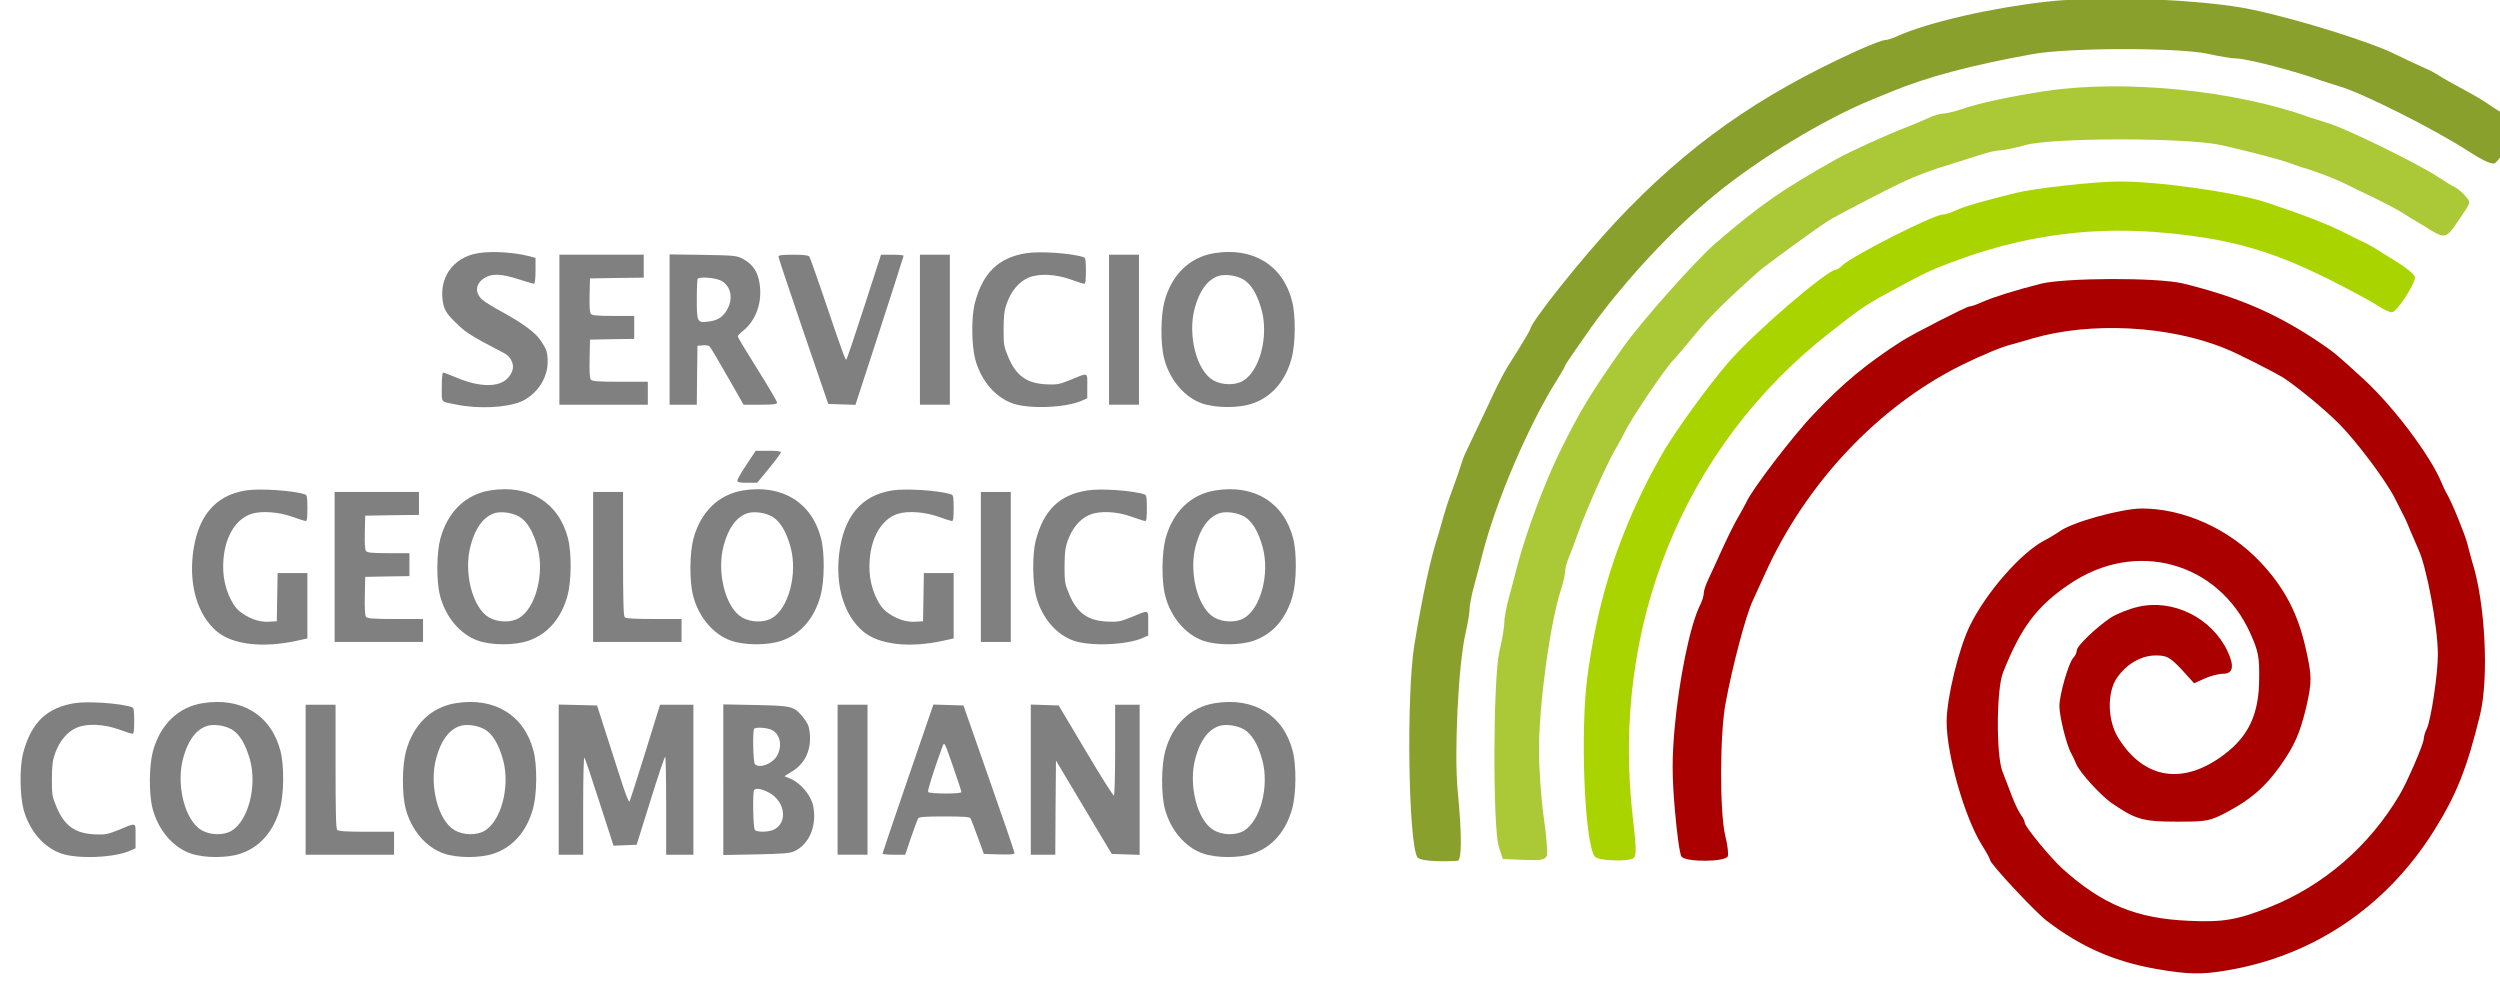 <?xml version="1.0" encoding="UTF-8" standalone="no"?>
<svg
   xmlns:dc="http://purl.org/dc/elements/1.1/"
   xmlns:cc="http://creativecommons.org/ns#"
   xmlns:rdf="http://www.w3.org/1999/02/22-rdf-syntax-ns#"
   xmlns:svg="http://www.w3.org/2000/svg"
   xmlns="http://www.w3.org/2000/svg"
   xmlns:sodipodi="http://sodipodi.sourceforge.net/DTD/sodipodi-0.dtd"
   xmlns:inkscape="http://www.inkscape.org/namespaces/inkscape"
   version="1.0"
   width="147pt"
   height="59pt"
   viewBox="0 0 147 59"
   preserveAspectRatio="xMidYMid meet"
   id="svg2"
   inkscape:version="0.91 r13725"
   sodipodi:docname="lxvCdWsrhJ.svg">
  <title
     id="title3416">Servicio Geológico Colombiano logo</title>
  <defs
     id="defs72" />
  <sodipodi:namedview
     pagecolor="#ffffff"
     bordercolor="#666666"
     borderopacity="1"
     objecttolerance="10"
     gridtolerance="10"
     guidetolerance="10"
     inkscape:pageopacity="0"
     inkscape:pageshadow="2"
     inkscape:window-width="1366"
     inkscape:window-height="706"
     id="namedview70"
     showgrid="false"
     inkscape:showpageshadow="false"
     inkscape:zoom="5.6635103"
     inkscape:cx="96.182725"
     inkscape:cy="33.219291"
     inkscape:window-x="-8"
     inkscape:window-y="-8"
     inkscape:window-maximized="1"
     inkscape:current-layer="svg2"
     showguides="false">
    <inkscape:grid
       type="xygrid"
       id="grid3402" />
  </sodipodi:namedview>
  <g
     transform="matrix(0.017,0,0,-0.018,1.008,63.946)"
     id="g6"
     style="fill:#000000;stroke:none">
    <path
       style="fill:#89a02c;stroke:none"
       d="m 7023.762,3547.503 c -192,-20 -411,-67 -518,-112 -18,-8 -39,-14 -46,-14 -7,0 -47,-14 -87,-31 -348,-148 -597,-314 -844,-563 -115,-116 -295,-329 -295,-350 0,-2 -19,-33 -42,-68 -55,-81 -58,-88 -119,-211 -28,-56 -56,-111 -61,-121 -6,-11 -14,-31 -18,-45 -5,-14 -18,-51 -30,-81 -12,-30 -25,-68 -30,-85 -5,-16 -13,-43 -18,-60 -27,-77 -54,-195 -83,-360 -28,-162 -21,-642 10,-694 7,-11 61,-16 139,-12 15,1 16,80 1,227 -13,124 2,415 27,517 8,32 14,68 14,79 0,12 7,46 16,77 9,31 23,81 31,111 49,175 158,413 254,558 16,24 29,45 29,48 0,3 41,59 90,125 116,152 281,320 430,435 150,116 373,244 540,309 25,9 56,22 70,27 120,47 279,87 486,122 124,22 510,22 609,1 38,-8 82,-15 98,-15 33,0 207,-42 292,-72 17,-5 44,-13 60,-18 76,-19 336,-143 448,-212 53,-32 83,-45 93,-40 17,10 84,101 84,115 0,11 -25,33 -55,47 -11,6 -33,19 -50,30 -16,11 -52,31 -80,45 -52,27 -74,38 -102,55 -10,6 -25,13 -33,16 -20,8 -81,35 -102,45 -81,40 -341,117 -503,149 -167,33 -512,46 -705,26 z"
       id="path8-8"
       inkscape:connector-curvature="0" />
    <path
       style="fill:#abc837;stroke:none"
       d="m 7018.762,3255.503 c -121,-17 -234,-40 -295,-60 -25,-8 -53,-14 -62,-14 -10,0 -32,-6 -50,-14 -18,-8 -51,-21 -73,-29 -79,-29 -201,-82 -245,-105 -193,-103 -259,-146 -420,-276 -70,-58 -256,-255 -321,-342 -108,-144 -151,-211 -219,-343 -51,-98 -114,-259 -143,-361 -8,-30 -22,-80 -31,-111 -9,-31 -16,-67 -16,-82 0,-14 -7,-56 -17,-94 -22,-91 -23,-575 -2,-638 l 14,-40 73,-3 c 60,-2 73,0 79,14 3,9 -1,66 -11,128 -9,61 -16,158 -16,216 0,151 38,414 76,525 8,23 14,48 14,57 0,10 6,32 14,50 8,18 22,53 31,78 34,88 104,235 136,285 10,17 22,37 26,45 18,38 142,212 168,235 6,6 38,41 71,79 51,59 110,115 226,212 23,19 181,128 234,161 21,14 211,107 259,128 49,22 106,42 170,60 33,10 80,24 104,31 25,8 55,14 67,14 12,0 51,8 86,17 94,25 557,25 678,0 103,-22 195,-45 235,-58 17,-6 44,-15 60,-19 36,-10 109,-37 133,-49 9,-4 33,-15 52,-24 48,-21 121,-56 145,-70 11,-7 45,-27 76,-44 79,-46 73,-48 135,40 27,37 27,38 8,58 -10,12 -28,25 -39,30 -11,5 -33,18 -50,29 -69,44 -328,164 -390,180 -16,5 -43,13 -60,18 -256,88 -640,124 -910,86 z"
       id="path10-1"
       inkscape:connector-curvature="0" />
    <path
       style="fill:#aad400;stroke:none"
       d="m 7083.762,2946.503 c -63,-6 -140,-17 -170,-24 -111,-26 -176,-43 -208,-57 -18,-8 -38,-14 -46,-14 -31,0 -311,-134 -347,-166 -8,-8 -18,-14 -22,-14 -30,0 -286,-208 -372,-303 -71,-77 -192,-236 -231,-302 -48,-82 -51,-88 -82,-150 -89,-181 -143,-356 -174,-570 -26,-178 -11,-547 25,-592 11,-14 114,-18 134,-5 10,7 10,33 -2,128 -78,626 173,1213 680,1588 122,90 122,90 250,155 92,47 118,57 215,90 232,77 461,103 700,81 236,-21 383,-63 605,-172 55,-27 114,-57 130,-68 17,-10 37,-19 45,-19 16,-1 80,92 80,114 0,8 -28,30 -62,50 -35,20 -70,41 -78,46 -8,5 -25,13 -37,19 -13,5 -42,19 -65,30 -55,27 -151,62 -273,100 -110,34 -383,70 -515,68 -36,0 -117,-6 -180,-13 z"
       id="path12-6"
       inkscape:connector-curvature="0" />
    <path
       style="fill:#aa0000;stroke:none"
       d="m 6998.762,2625.503 c -88,-21 -165,-44 -203,-60 -18,-8 -37,-14 -43,-14 -10,0 -194,-89 -234,-113 -124,-75 -206,-140 -305,-239 -72,-71 -215,-248 -233,-288 -4,-8 -16,-28 -26,-45 -11,-16 -36,-64 -56,-105 -20,-41 -42,-88 -50,-103 -8,-16 -15,-35 -15,-44 0,-8 -6,-27 -14,-41 -34,-66 -72,-243 -87,-401 -9,-97 -9,-156 1,-265 7,-78 17,-147 23,-153 14,-19 153,-18 160,1 3,8 -1,38 -9,68 -19,75 -19,334 2,435 24,122 70,285 93,331 5,9 23,49 42,87 142,298 393,549 682,684 67,31 137,59 172,67 11,3 43,11 70,19 203,56 474,43 670,-33 43,-16 167,-76 200,-95 47,-29 144,-104 193,-151 60,-57 160,-183 192,-242 12,-22 25,-46 29,-54 5,-8 17,-33 26,-55 10,-22 22,-48 27,-59 28,-56 67,-253 67,-341 1,-62 -24,-217 -38,-244 -6,-11 -11,-27 -11,-35 0,-15 -57,-140 -83,-181 -105,-168 -264,-298 -452,-368 -110,-41 -159,-49 -275,-44 -183,7 -301,53 -439,170 -42,36 -131,138 -131,151 0,5 -6,17 -13,25 -7,9 -21,36 -31,61 -10,25 -25,61 -33,81 -22,54 -21,268 2,323 62,148 117,217 230,289 228,147 515,73 626,-162 27,-57 31,-76 30,-146 0,-115 -36,-188 -120,-248 -142,-102 -278,-82 -367,53 -38,57 -40,150 -4,198 34,45 83,72 134,72 38,0 48,-6 88,-45 l 44,-46 37,16 c 20,8 48,15 62,15 36,0 41,24 17,73 -55,110 -188,172 -309,146 -32,-7 -75,-23 -96,-36 -50,-32 -117,-92 -117,-107 0,-7 -5,-17 -12,-24 -16,-16 -48,-120 -48,-158 0,-33 25,-128 41,-154 5,-8 13,-25 18,-36 12,-27 87,-105 126,-129 79,-51 106,-58 220,-58 104,0 114,1 174,31 84,42 132,82 184,150 52,70 69,108 91,194 20,84 20,100 -3,195 -27,112 -74,196 -156,278 -109,109 -265,175 -411,175 -73,-1 -245,-46 -285,-76 -8,-5 -31,-19 -52,-29 -81,-41 -198,-167 -255,-275 -39,-73 -82,-238 -82,-317 0,-107 62,-311 121,-401 16,-24 29,-46 29,-50 0,-12 153,-167 195,-198 120,-87 237,-135 385,-159 104,-17 153,-18 239,-4 298,47 550,207 715,454 80,120 116,207 161,381 31,122 18,366 -27,499 -5,17 -13,44 -17,60 -8,30 -54,137 -72,165 -5,8 -13,24 -18,36 -39,88 -165,246 -267,335 -88,76 -102,88 -146,116 -152,98 -287,153 -480,198 -89,20 -406,19 -493,-1 z"
       id="path30-3"
       inkscape:connector-curvature="0" />
  </g>
  <g
     transform="matrix(0.008,0,0,-0.009,-10.822,59.6)"
     id="g6-0"
     style="fill:#808080;stroke:none">
    <path
       d="m 4867.236,4968.155 c -189.239,-27 -296.708,-168 -255.823,-336 12.85,-52 54.57,-87.696 118.818,-141.696 44.389,-37 89.111,-61.304 167.377,-100.304 155.363,-75 187.933,-79 211.296,-119 28.035,-45 11.748,-82.431 -22.128,-117.431 -64.248,-64 -207.857,-61.569 -370.229,-1.569 -53.735,20 -101.629,36 -107.469,36 -4.673,0 -9.345,-43 -9.345,-95 0,-106 -11.681,-93 105.133,-114 165.876,-30 367.965,-21 480.106,20 63.08,24 130.832,82 160.036,138 12.85,24 33.163,65 33.163,122 0,75 -17.977,91 -46.013,131 -37.381,55 -129.664,116 -288.531,194 -63.08,30 -128.496,66 -144.85,79 -59.575,47 -51.398,108 18.69,145 53.735,28 122.655,25 245.31,-10 57.239,-16 108.637,-30 115.646,-30 5.841,0 10.513,38 10.513,85 l 0,84 -45.558,11 c -114.478,26 -274.514,35 -376.142,20 z"
       id="path10-9"
       inkscape:connector-curvature="0"
       style="fill:#808080"
       sodipodi:nodetypes="cccccccsscccscccccssccc" />
    <path
       d="m 8896.209,4968.155 c -204,-29 -319,-127 -378,-325 -27,-90 -25,-277 3,-370 43,-139 147,-247 276,-287 122,-38 393,-28 509,19 l 38,15 0,80 c 0,93 12,90 -130,38 -75,-27 -95,-30 -170,-27 -145,6 -223,56 -281,179 -32,69 -34,78 -34,183 1,90 5,120 23,166 33,82 90,143 160,169 76,29 202,24 317,-14 44,-14 86,-26 93,-26 9,0 12,23 12,84 0,72 -3,85 -17,90 -89,26 -321,40 -421,26 z"
       id="path12-9"
       inkscape:connector-curvature="0"
       style="fill:#808080" />
    <path
       d="m 10277.209,4968.155 c -180,-26 -311,-139 -365,-313 -29,-95 -31,-280 -3,-375 40,-139 149,-254 280,-294 99,-31 271,-31 370,0 141,43 241,146 287,295 29,95 31,280 3,375 -68,234 -287,353 -572,312 z m 213,-171 c 58,-30 104,-97 136,-202 52,-172 -15,-397 -137,-461 -59,-31 -155,-29 -220,4 -122,63 -189,296 -135,471 34,111 88,179 165,207 48,18 136,9 191,-19 z"
       id="path14-1"
       inkscape:connector-curvature="0"
       style="fill:#808080" />
    <path
       d="m 5464.209,4468.155 0,-490 325,0 325,0 0,75 0,75 -204,0 c -162,0 -206,3 -215,14 -8,9 -11,55 -9,137 l 3,124 163,3 162,2 0,75 0,75 -154,0 c -119,0 -156,3 -165,14 -8,9 -11,51 -9,122 l 3,109 198,3 197,2 0,75 0,75 -310,0 -310,0 0,-490 z"
       id="path16-9"
       inkscape:connector-curvature="0"
       style="fill:#808080" />
    <path
       d="m 6274.209,4469.155 0,-491 100,0 100,0 2,193 3,192 38,3 c 21,2 44,-1 51,-7 7,-6 66,-94 131,-196 l 119,-185 123,0 c 97,0 123,3 123,14 0,7 -65,106 -145,219 -80,113 -145,209 -144,214 0,4 19,22 42,38 93,68 139,184 119,304 -13,78 -48,126 -118,161 -48,24 -56,25 -296,29 l -248,3 0,-491 z m 377,320 c 76,-35 94,-120 42,-196 -31,-45 -69,-65 -134,-72 -82,-9 -85,-4 -85,147 0,69 3,130 7,133 14,15 129,6 170,-12 z"
       id="path18-0"
       inkscape:connector-curvature="0"
       style="fill:#808080" />
    <path
       d="m 7074.209,4946.155 c 0,-7 83,-227 183,-488 l 183,-475 100,-3 100,-3 177,483 c 97,266 177,487 177,491 0,4 -37,7 -83,7 l -83,0 -124,-341 c -68,-187 -127,-342 -131,-345 -7,-4 -34,62 -184,456 -43,113 -83,211 -88,218 -7,8 -43,12 -118,12 -81,0 -109,-3 -109,-12 z"
       id="path20-1"
       inkscape:connector-curvature="0"
       style="fill:#808080" />
    <path
       d="m 8114.209,4468.155 0,-490 110,0 110,0 0,490 0,490 -110,0 -110,0 0,-490 z"
       id="path22-1"
       inkscape:connector-curvature="0"
       style="fill:#808080" />
    <path
       d="m 9504.209,4468.155 0,-490 110,0 110,0 0,490 0,490 -110,0 -110,0 0,-490 z"
       id="path24-3"
       inkscape:connector-curvature="0"
       style="fill:#808080" />
    <path
       d="m 6840.105,3587.155 c -38,-50 -68,-97 -68,-105 0,-11 16,-14 73,-14 l 73,0 87,94 c 48,52 87,99 87,105 0,7 -33,11 -92,10 l -93,0 -67,-90 z"
       id="path26-5"
       inkscape:connector-curvature="0"
       style="fill:#808080" />
    <path
       d="m 3160.104,3418.155 c -228,-32 -358,-172 -390,-418 -27,-212 38,-399 176,-503 114,-86 336,-110 584,-62 l 82,16 0,213 0,214 -110,0 -109,0 -3,-157 -3,-158 -61,-3 c -70,-3 -148,22 -212,68 -62,45 -114,157 -120,259 -11,189 71,338 207,378 75,21 201,13 306,-21 44,-14 86,-26 93,-26 9,0 12,23 12,84 0,72 -3,85 -17,90 -91,26 -329,40 -435,26 z"
       id="path28-1"
       inkscape:connector-curvature="0"
       style="fill:#808080" />
    <path
       d="m 4955.105,3418.155 c -180,-26 -311,-139 -365,-313 -29,-95 -31,-280 -3,-375 40,-139 149,-254 280,-294 99,-31 271,-31 370,0 141,43 241,146 287,295 29,95 31,280 3,375 -68,234 -287,353 -572,312 z m 213,-171 c 58,-30 104,-97 136,-202 52,-172 -15,-397 -137,-461 -59,-31 -155,-29 -220,4 -122,63 -189,296 -135,471 34,111 88,179 165,207 48,18 136,9 191,-19 z"
       id="path30-6"
       inkscape:connector-curvature="0"
       style="fill:#808080" />
    <path
       d="m 6815.105,3418.155 c -180,-26 -311,-139 -365,-313 -29,-95 -31,-280 -3,-375 40,-139 149,-254 280,-294 99,-31 271,-31 370,0 141,43 241,146 287,295 29,95 31,280 3,375 -68,234 -287,353 -572,312 z m 213,-171 c 58,-30 104,-97 136,-202 52,-172 -15,-397 -137,-461 -59,-31 -155,-29 -220,4 -122,63 -189,296 -135,471 34,111 88,179 165,207 48,18 136,9 191,-19 z"
       id="path32-9"
       inkscape:connector-curvature="0"
       style="fill:#808080" />
    <path
       d="m 7910.105,3418.155 c -228,-32 -358,-172 -390,-418 -27,-212 38,-399 176,-503 114,-86 336,-110 584,-62 l 82,16 0,213 0,214 -110,0 -109,0 -3,-157 -3,-158 -61,-3 c -70,-3 -148,22 -212,68 -62,45 -114,157 -120,259 -11,189 71,338 207,378 75,21 201,13 306,-21 44,-14 86,-26 93,-26 9,0 12,23 12,84 0,72 -3,85 -17,90 -91,26 -329,40 -435,26 z"
       id="path34-1"
       inkscape:connector-curvature="0"
       style="fill:#808080" />
    <path
       d="m 9344.104,3418.155 c -204,-29 -319,-127 -378,-325 -27,-90 -25,-277 3,-370 43,-139 147,-247 276,-287 122,-38 393,-28 509,19 l 38,15 0,80 c 0,93 12,90 -130,38 -75,-27 -95,-30 -170,-27 -145,6 -223,56 -281,179 -32,69 -34,78 -34,183 1,90 5,120 23,166 33,82 90,143 160,169 76,29 202,24 317,-14 44,-14 86,-26 93,-26 9,0 12,23 12,84 0,72 -3,85 -17,90 -89,26 -321,40 -421,26 z"
       id="path36-5"
       inkscape:connector-curvature="0"
       style="fill:#808080" />
    <path
       d="m 10285.104,3418.155 c -180,-26 -311,-139 -365,-313 -29,-95 -31,-280 -3,-375 40,-139 149,-254 280,-294 99,-31 271,-31 370,0 141,43 241,146 287,295 29,95 31,280 3,375 -68,234 -287,353 -572,312 z m 213,-171 c 58,-30 104,-97 136,-202 52,-172 -15,-397 -137,-461 -59,-31 -155,-29 -220,4 -122,63 -189,296 -135,471 34,111 88,179 165,207 48,18 136,9 191,-19 z"
       id="path38-8"
       inkscape:connector-curvature="0"
       style="fill:#808080" />
    <path
       d="m 3812.104,2918.155 0,-490 325,0 325,0 0,75 0,75 -204,0 c -162,0 -206,3 -215,14 -8,9 -11,55 -9,137 l 3,124 163,3 162,2 0,75 0,75 -154,0 c -119,0 -156,3 -165,14 -8,9 -11,51 -9,122 l 3,109 198,3 197,2 0,75 0,75 -310,0 -310,0 0,-490 z"
       id="path40-4"
       inkscape:connector-curvature="0"
       style="fill:#808080" />
    <path
       d="m 5712.105,2918.155 0,-490 325,0 325,0 0,75 0,75 -203,0 c -145,0 -206,3 -215,12 -9,9 -12,115 -12,415 l 0,403 -110,0 -110,0 0,-490 z"
       id="path42-3"
       inkscape:connector-curvature="0"
       style="fill:#808080" />
    <path
       d="m 8562.104,2918.155 0,-490 110,0 110,0 0,490 0,490 -110,0 -110,0 0,-490 z"
       id="path44-2"
       inkscape:connector-curvature="0"
       style="fill:#808080" />
    <path
       d="m 1901.078,2028.155 c -204,-29 -319,-127 -378,-325 -27,-90 -25,-277 3,-370 43,-139 147,-247 276,-287 122,-38 393,-28 509,19 l 38,15 0,80 c 0,93 12,90 -130,38 -75,-27 -95,-30 -170,-27 -145,6 -223,56 -281,179 -32,69 -34,78 -34,183 1,90 5,120 23,166 33,82 90,143 160,169 76,29 202,24 317,-14 44,-14 86,-26 93,-26 9,0 12,23 12,84 0,72 -3,85 -17,90 -89,26 -321,40 -421,26 z"
       id="path46-9"
       inkscape:connector-curvature="0"
       style="fill:#808080" />
    <path
       d="m 2842.078,2028.155 c -180,-26 -311,-139 -365,-313 -29,-95 -31,-280 -3,-375 40,-139 149,-254 280,-294 99,-31 271,-31 370,0 141,43 241,146 287,295 29,95 31,280 3,375 -68,234 -287,353 -572,312 z m 213,-171 c 58,-30 104,-97 136,-202 52,-172 -15,-397 -137,-461 -59,-31 -155,-29 -220,4 -122,63 -189,296 -135,471 34,111 88,179 165,207 48,18 136,9 191,-19 z"
       id="path48-7"
       inkscape:connector-curvature="0"
       style="fill:#808080" />
    <path
       d="m 4702.078,2028.155 c -180,-26 -311,-139 -365,-313 -29,-95 -31,-280 -3,-375 40,-139 149,-254 280,-294 99,-31 271,-31 370,0 141,43 241,146 287,295 29,95 31,280 3,375 -68,234 -287,353 -572,312 z m 213,-171 c 58,-30 104,-97 136,-202 52,-172 -15,-397 -137,-461 -59,-31 -155,-29 -220,4 -122,63 -189,296 -135,471 34,111 88,179 165,207 48,18 136,9 191,-19 z"
       id="path50-4"
       inkscape:connector-curvature="0"
       style="fill:#808080" />
    <path
       d="m 10282.078,2028.155 c -180,-26 -311,-139 -365,-313 -29,-95 -31,-280 -3,-375 40,-139 149,-254 280,-294 99,-31 271,-31 370,0 141,43 241,146 287,295 29,95 31,280 3,375 -68,234 -287,353 -572,312 z m 213,-171 c 58,-30 104,-97 136,-202 52,-172 -15,-397 -137,-461 -59,-31 -155,-29 -220,4 -122,63 -189,296 -135,471 34,111 88,179 165,207 48,18 136,9 191,-19 z"
       id="path52-6"
       inkscape:connector-curvature="0"
       style="fill:#808080" />
    <path
       d="m 3599.078,1528.155 0,-490 325,0 325,0 0,75 0,75 -203,0 c -145,0 -206,3 -215,12 -9,9 -12,115 -12,415 l 0,403 -110,0 -110,0 0,-490 z"
       id="path54-7"
       inkscape:connector-curvature="0"
       style="fill:#808080" />
    <path
       d="m 5459.078,1528.155 0,-490 90,0 90,0 0,322 c 0,189 4,318 9,313 5,-6 55,-137 111,-293 l 103,-283 85,3 85,3 101,287 c 55,158 104,288 109,288 4,0 7,-144 7,-320 l 0,-320 100,0 100,0 0,490 0,490 -122,0 -123,0 -109,-313 c -60,-171 -112,-316 -116,-320 -4,-5 -26,43 -49,105 -22,62 -74,205 -115,318 l -74,205 -141,3 -141,3 0,-491 z"
       id="path56-9"
       inkscape:connector-curvature="0"
       style="fill:#808080" />
    <path
       d="m 6669.078,1528.155 0,-492 243,4 c 201,4 249,7 282,22 110,47 165,170 135,297 -16,67 -91,146 -163,174 l -48,18 58,32 c 99,54 144,148 127,262 -5,35 -17,57 -48,91 -66,72 -79,75 -348,80 l -238,4 0,-492 z m 355,326 c 65,-28 82,-110 36,-175 -36,-50 -129,-79 -159,-49 -13,13 -18,219 -5,231 12,12 93,7 128,-7 z m -14,-413 c 113,-58 133,-190 35,-237 -40,-19 -127,-21 -144,-4 -13,13 -18,249 -5,261 14,15 62,6 114,-20 z"
       id="path58-1"
       inkscape:connector-curvature="0"
       style="fill:#808080" />
    <path
       d="m 7509.078,1528.155 0,-490 110,0 110,0 0,490 0,490 -110,0 -110,0 0,-490 z"
       id="path60-9"
       inkscape:connector-curvature="0"
       style="fill:#808080" />
    <path
       d="m 8026.078,1535.155 c -103,-266 -187,-487 -187,-490 0,-4 38,-7 84,-7 l 83,0 43,113 c 24,61 47,118 53,125 7,9 58,12 193,12 135,0 185,-3 191,-12 4,-7 28,-62 53,-123 l 45,-110 113,-3 c 86,-2 112,0 112,10 0,7 -85,227 -188,488 l -187,475 -111,3 -110,3 -187,-484 z m 337,65 c 31,-79 56,-148 56,-153 0,-13 -237,-12 -245,1 -5,9 44,147 103,290 17,42 14,47 86,-138 z"
       id="path62-2"
       inkscape:connector-curvature="0"
       style="fill:#808080" />
    <path
       d="m 8929.078,1528.155 0,-490 90,0 90,0 2,308 3,307 205,-305 205,-305 103,-3 102,-3 0,491 0,490 -90,0 -90,0 0,-294 c 0,-162 -4,-297 -9,-300 -4,-3 -98,128 -207,292 l -199,297 -102,3 -103,3 0,-491 z"
       id="path64-4"
       inkscape:connector-curvature="0"
       style="fill:#808080" />
  </g>
</svg>
